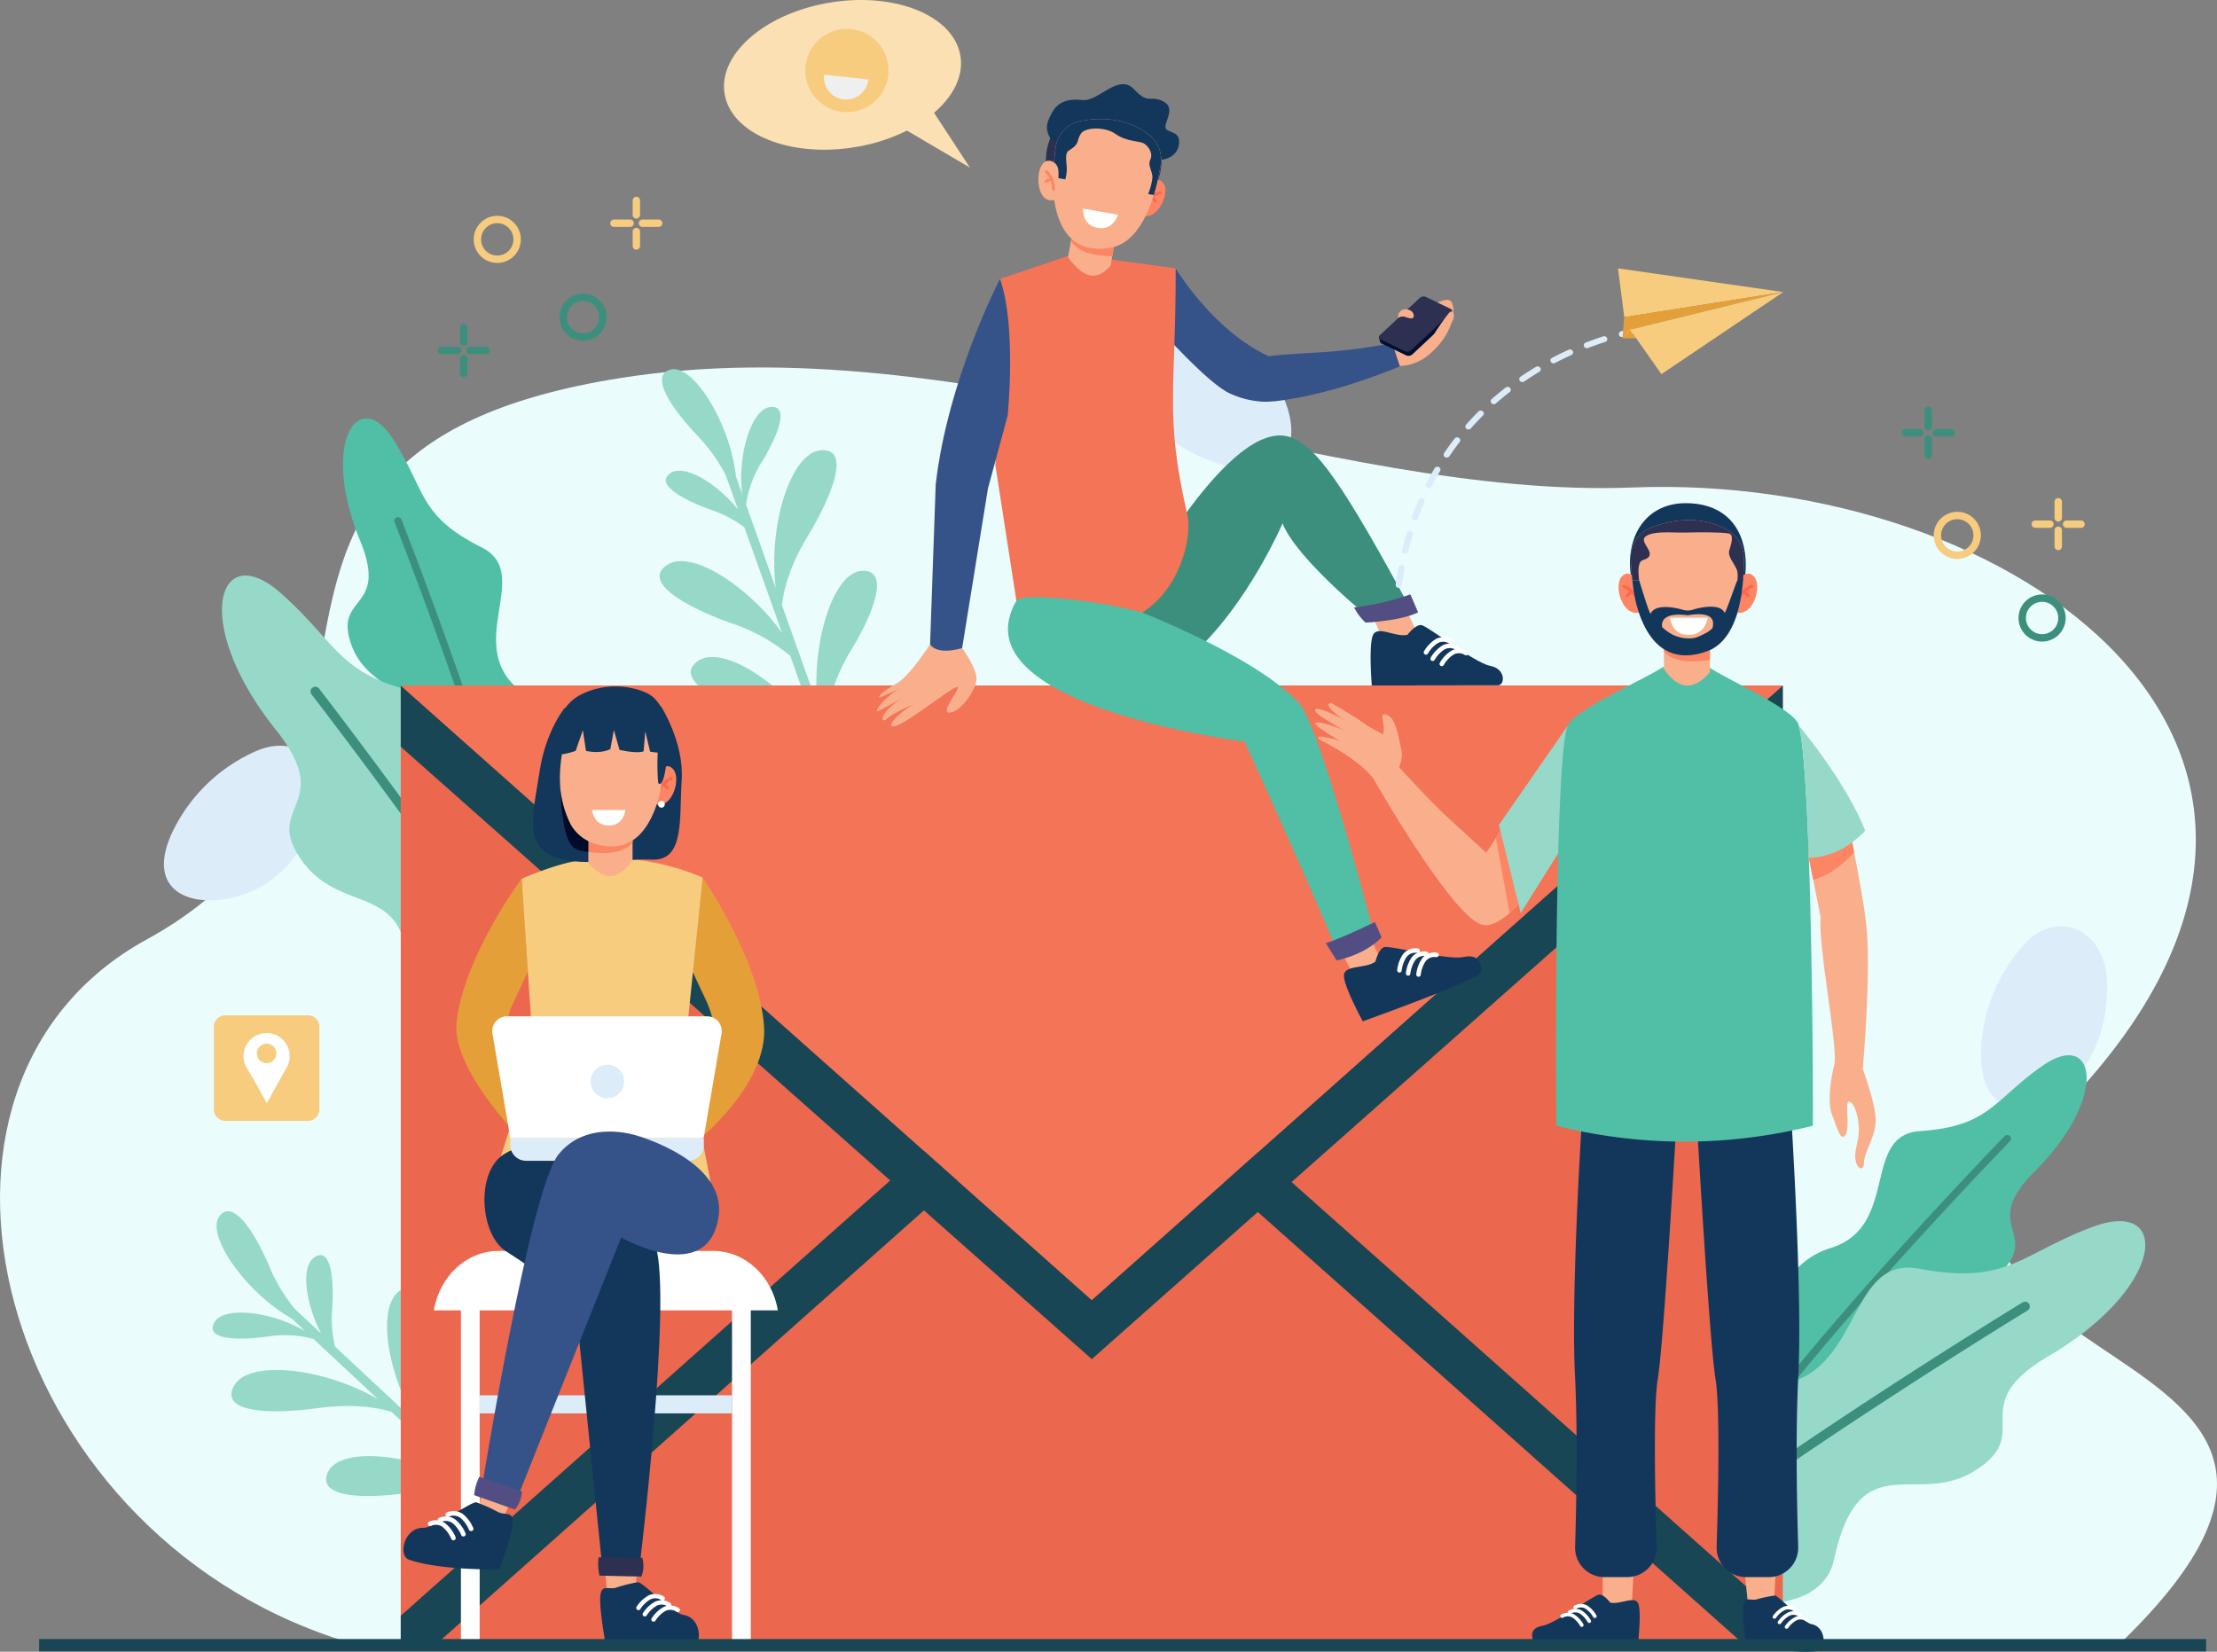 <svg id="Group_706" data-name="Group 706" xmlns="http://www.w3.org/2000/svg" xmlns:xlink="http://www.w3.org/1999/xlink" width="713" height="531.242" viewBox="0 0 713 531.242">
  <rect x="0" y="0" width="713" height="531.242" fill="#808080" stroke="none"/>
  <defs>
    <clipPath id="clip-path">
      <rect id="Rectangle_354" data-name="Rectangle 354" width="713" height="531.242" fill="none"/>
    </clipPath>
    <clipPath id="clip-path-2">
      <rect id="Rectangle_353" data-name="Rectangle 353" width="712.999" height="531.243" fill="none"/>
    </clipPath>
    <clipPath id="clip-path-3">
      <rect id="Rectangle_348" data-name="Rectangle 348" width="18.884" height="14.237" fill="none"/>
    </clipPath>
  </defs>
  <g id="Group_717" data-name="Group 717" clip-path="url(#clip-path)">
    <g id="Group_716" data-name="Group 716" transform="translate(0 -0.001)">
      <g id="Group_715" data-name="Group 715" clip-path="url(#clip-path-2)">
        <path id="Path_1131" data-name="Path 1131" d="M683.01,774c104.45-102.033-104.437-81.687-17.651-173.087,107.323-113.027-17.156-202.4-140.354-197.557-99.114,3.893-214.709-52.972-325.981-35.124C51.334,391.924,147.23,493.857,47.092,548.775-38.31,595.61-1.644,738.316,109.5,774Z" transform="translate(0 -246.568)" fill="#eafcfc"/>
        <path id="Path_1132" data-name="Path 1132" d="M2006.82,937.439c-.49-17.231-16.541-23.914-27.255-11.44a53.775,53.775,0,0,0-13.1,31.149c-2.453,30.72,24.423,21.818,34.467,5.37,4.283-7.016,6.137-16.369,5.89-25.079" transform="translate(-1329.189 -621.614)" fill="#dcedf9"/>
        <path id="Path_1133" data-name="Path 1133" d="M1134.914,325.189c-16.937-3.205-26.9,11.046-17,24.179a53.777,53.777,0,0,0,27.628,19.458c29.486,8.964,26.535-19.194,12.615-32.522-5.938-5.685-14.678-9.5-23.24-11.115" transform="translate(-753.035 -219.512)" fill="#dcedf9"/>
        <path id="Path_1134" data-name="Path 1134" d="M211.954,763.944c6.777-15.85-5-28.645-19.951-21.81a53.78,53.78,0,0,0-24.951,22.789c-15.1,26.864,13.03,30.046,29.043,19.322,6.83-4.574,12.433-12.29,15.859-20.3" transform="translate(-110.007 -500.395)" fill="#dcedf9"/>
        <path id="Path_1135" data-name="Path 1135" d="M1841.274,1084.9c-17.775,17.767,2.052,19.274-10.99,32.693-11.888,12.231-29.429.326-28.262,30.2.256,6.534-4.5,11.383-11.172,13.866a25.426,25.426,0,0,1-28.334-7.2q-.807-.908-1.528-1.9a25.893,25.893,0,0,1-3.131-25.339c3.017-7.467,8.363-14.812,17.835-17.74,22.223-6.869,9.888-36.3,28.672-37.594,22.653-1.559,23.465-9.867,39.542-21.068,17.042-11.874,21.457,10.005-2.633,34.084" transform="translate(-1186.95 -708.081)" fill="#50bfa5"/>
        <path id="Path_1136" data-name="Path 1136" d="M1843.947,1128.782c-.5.512-41.71,43-70.789,79.262-.538-.605-1.049-1.24-1.528-1.9,29.158-36.279,70.114-78.511,70.612-79.023a1.189,1.189,0,1,1,1.7,1.658" transform="translate(-1197.591 -761.672)" fill="#3c8f7c"/>
        <path id="Path_1137" data-name="Path 1137" d="M1774.467,1255.521c-27.847,16.392-3.653,24.653-24.208,37.156-18.736,11.4-36.738-9.071-44.9,28.489-1.786,8.217-9.268,12.72-18.372,13.663a32.691,32.691,0,0,1-32.949-18.091c-.475-.927-.906-1.881-1.291-2.854a33.293,33.293,0,0,1,4.262-32.549c6.161-8.322,15.181-15.745,27.914-16.339,29.875-1.394,24-42,47.8-37.563,28.7,5.354,32.386-4.726,56-13.491,25.037-9.293,23.487,19.364-14.253,41.578" transform="translate(-1115.58 -819.388)" fill="#96d9c9"/>
        <path id="Path_1138" data-name="Path 1138" d="M1772.753,1294.887c-.783.477-65.768,40.1-113.64,75.868-.475-.927-.907-1.881-1.292-2.854,47.978-35.77,112.558-75.151,113.344-75.626a1.529,1.529,0,0,1,1.588,2.613" transform="translate(-1120.658 -873.404)" fill="#3c8f7c"/>
        <path id="Path_1139" data-name="Path 1139" d="M345.893,454.638c9.555,23.245-9.32,17-2.458,34.4,6.256,15.867,27.031,11.642,14.442,38.757-2.754,5.932-.234,12.238,4.966,17.1a25.426,25.426,0,0,0,28.921,4.272c.73-.351,1.445-.74,2.141-1.162a25.894,25.894,0,0,0,12.654-22.175c.092-8.053-2.01-16.891-9.622-23.243-17.86-14.9,4.865-37.309-11.97-45.74-20.3-10.169-17.85-18.148-28.369-34.679-11.15-17.524-23.655.964-10.705,32.466" transform="translate(-230.095 -280.802)" fill="#50bfa5"/>
        <path id="Path_1140" data-name="Path 1140" d="M391.447,514.938c.261.664,21.917,55.756,34.777,100.42.73-.351,1.445-.74,2.141-1.162-12.925-44.714-34.443-99.467-34.706-100.131a1.189,1.189,0,0,0-2.212.873" transform="translate(-264.555 -346.99)" fill="#3c8f7c"/>
        <path id="Path_1141" data-name="Path 1141" d="M237.525,620.747c20.151,25.261-5.4,24.33,9.332,43.353,13.427,17.339,37.554,4.656,31.76,42.654-1.267,8.312,4.111,15.192,12.277,19.326a32.691,32.691,0,0,0,37.238-5.123q1.162-1.044,2.226-2.2a33.294,33.294,0,0,0,7.65-31.923c-2.78-9.974-8.553-20.13-20.233-25.234-27.4-11.977-7.4-47.806-31.218-52.162C257.839,604.178,258,593.446,239.07,576.82c-20.063-17.625-28.855,9.693-1.545,43.927" transform="translate(-148.936 -386.193)" fill="#96d9c9"/>
        <path id="Path_1142" data-name="Path 1142" d="M308.478,684.01c.561.725,47.1,60.952,79.028,111.466q1.162-1.044,2.226-2.2c-32.029-50.552-78.273-110.409-78.838-111.134a1.529,1.529,0,0,0-2.416,1.873" transform="translate(-208.309 -460.712)" fill="#3c8f7c"/>
        <path id="Path_1143" data-name="Path 1143" d="M667.078,460.283c8.118-5.559,28.449,8.153,39.08,24.8l-9.431-26.421A57.874,57.874,0,0,0,678,448.24c-14.523-5.147-29.079-13.21-20.946-18.779,7.621-5.219,26.007,6.548,37.025,21.784l-12.111-33.929a38.155,38.155,0,0,0-10.582-5.575c-9.153-3.244-18.326-8.326-13.2-11.835,4.448-3.046,14.714,3.088,21.722,11.637l-3.925-11a55.43,55.43,0,0,0-8.373-11.924c-9.324-9.647-16.374-20.5-9.183-22.072s18.977,17.33,20.831,34.41l2.02,5.659c-1.569-12.423,2.9-27.464,9.126-28,6.189-.529,2.307,9.213-2.722,17.519a34.682,34.682,0,0,0-5.169,13.937l9.541,26.728c-2.428-19.68,4.646-43.413,14.5-44.256,9.821-.84,3.661,14.618-4.319,27.8-6.031,9.96-7.729,17.882-8.194,22.028l11.441,32.051c-2.028-19.447,4.928-43.05,14.63-43.126,7.48-.059,5.19,10.5-3.744,25.411a63.38,63.38,0,0,0-8.634,24.022l5.389,15.1a4.963,4.963,0,0,1-2.774.991l-2.144-6.008c-3.029-2.93-9.339-7.91-20.179-11.752-14.523-5.148-29.079-13.211-20.946-18.779" transform="translate(-442.575 -247.719)" fill="#96d9c9"/>
        <path id="Path_1144" data-name="Path 1144" d="M295.706,1249.242c-8.328,5.239-3.828,29.345,7.223,45.719L282.434,1275.8a57.864,57.864,0,0,1-2.12-21.328c1.05-15.372-.563-31.934-8.905-26.685-7.819,4.919-4.33,26.467,5.27,42.634l-26.318-24.6a38.162,38.162,0,0,1-.909-11.927c.662-9.688-.354-20.125-5.612-16.818-4.563,2.871-3.016,14.729,2.043,24.559l-8.53-7.974a55.437,55.437,0,0,1-7.613-12.423c-5.146-12.391-12.3-23.174-16.6-17.2s8.358,24.3,23.294,32.794l4.389,4.1c-10.776-6.378-26.352-8.259-29.317-2.755-2.946,5.469,7.536,5.779,17.157,4.466a34.677,34.677,0,0,1,14.843.8l20.732,19.379c-17.093-10.051-41.682-12.995-46.373-4.286-4.675,8.678,11.958,9.171,27.224,7.087,11.537-1.574,19.482.016,23.47,1.238l24.862,23.239c-17.038-9.592-41.461-12.592-45.388-3.72-3.028,6.84,7.574,8.938,24.806,6.666a63.385,63.385,0,0,1,25.475,1.627l11.711,10.946a4.962,4.962,0,0,0,2.012-2.152l-4.66-4.356c-1.484-3.944-3.545-11.713-2.762-23.188,1.05-15.372-.562-31.933-8.905-26.685" transform="translate(-142.631 -812.764)" fill="#96d9c9"/>
        <rect id="Rectangle_347" data-name="Rectangle 347" width="444.475" height="307.028" transform="translate(128.886 220.473)" fill="#eb674e"/>
        <path id="Path_1145" data-name="Path 1145" d="M842.238,680.472v19.683L620.016,897.118,397.778,700.154V680.472L620,878.111Z" transform="translate(-268.891 -459.986)" fill="#184655"/>
        <path id="Path_1146" data-name="Path 1146" d="M577.193,1148.376,410.649,1296.511H397.775v-7.827l169.844-151.066Z" transform="translate(-268.889 -769.01)" fill="#184655"/>
        <path id="Path_1147" data-name="Path 1147" d="M1392.8,1289.723v6.787h-14.038l-166.544-148.135,9.574-10.758Z" transform="translate(-819.435 -769.009)" fill="#184655"/>
        <path id="Path_1148" data-name="Path 1148" d="M397.736,680.43,619.974,878.083,842.211,680.43Z" transform="translate(-268.863 -459.958)" fill="#f47458"/>
        <path id="Path_1149" data-name="Path 1149" d="M1368.252,595.092l5.671,12.136-11.989.186-4.625-11.044Z" transform="translate(-917.517 -402.271)" fill="#f9af8b"/>
        <path id="Path_1150" data-name="Path 1150" d="M1372.234,623.589s2.462-3.308,4.418-3.166,17.042,12.136,22.211,13.127,4.689,6.256,2.526,6.256c-6.23,0-40.606.057-40.606.057s-1.039-12.3.276-15.964,7.132.558,11.175-.31" transform="translate(-919.602 -419.391)" fill="#13375b"/>
        <path id="Path_1151" data-name="Path 1151" d="M1420.73,644.414a.724.724,0,0,1-.837-1.051,11.148,11.148,0,0,1,3.769-3.928,4.99,4.99,0,0,1,5.123.239.724.724,0,1,1-.864,1.162,3.559,3.559,0,0,0-3.608-.108,9.848,9.848,0,0,0-3.163,3.353.724.724,0,0,1-.421.334" transform="translate(-959.759 -431.846)" fill="#fff"/>
        <path id="Path_1152" data-name="Path 1152" d="M1414.068,638.12a.724.724,0,0,1-.837-1.052,11.148,11.148,0,0,1,3.769-3.928,4.987,4.987,0,0,1,5.123.239.724.724,0,1,1-.864,1.162,3.562,3.562,0,0,0-3.608-.108,9.8,9.8,0,0,0-3.162,3.352.724.724,0,0,1-.422.335" transform="translate(-955.256 -427.591)" fill="#fff"/>
        <path id="Path_1153" data-name="Path 1153" d="M1429.757,649.518a.724.724,0,0,1-.837-1.052,11.155,11.155,0,0,1,3.769-3.929,4.987,4.987,0,0,1,5.124.239.724.724,0,0,1-.864,1.162,3.562,3.562,0,0,0-3.608-.108,9.8,9.8,0,0,0-3.163,3.352.723.723,0,0,1-.422.335" transform="translate(-965.861 -435.296)" fill="#fff"/>
        <path id="Path_1154" data-name="Path 1154" d="M1198.088,488.963l-5.312,1.733-2.953.175-5.074.3c-6.705-5.3-24.794-21.263-28.318-30.673,0,0-23.274,54.122-55.451,54.122-2.088,0,3.428-26.931,8.675-32.532,0,0,29.659-55.276,48.887-49.409,8.61,2.628,17.321,15.164,39.547,56.286" transform="translate(-743.937 -292.186)" fill="#3c8f7c"/>
        <path id="Path_1155" data-name="Path 1155" d="M1344.032,594.194a17.15,17.15,0,0,0,3.683,4.889s11.366-.525,16.894-3.3l-2.48-5.778a85.184,85.184,0,0,1-18.1,4.191" transform="translate(-908.542 -398.831)" fill="#524e84"/>
        <path id="Path_1156" data-name="Path 1156" d="M1210.252,297.844c-16.163,6.583-29.081,9.892-40.074,11.255a.05.05,0,0,0-.022,0c-.142,0-2.729.214-3.724.175a28.923,28.923,0,0,1-11.033-2.67c-2.891-1.351-7.026-4.843-11.349-9.006-5.355-5.166-11-11.364-14.905-15.792-3.037-3.44-5.025-5.813-5.025-5.813,2.7-4.011,8.665-7.658,13.859-9.609,0,0,10.841,18.052,27.265,26.916q1.34.73,2.732,1.355c3.742-.607,13.867-1.068,18.255-1.381a176.367,176.367,0,0,0,21.612-2.91Z" transform="translate(-759.886 -180.068)" fill="#355389"/>
        <path id="Path_1157" data-name="Path 1157" d="M1381.247,310.913s2.251-5.685,5.313-7.307,11.776-7.335,13.636-5.625,1.475,9.918-6.336,16.778a15.619,15.619,0,0,1-9.99,4.186Z" transform="translate(-933.699 -201.216)" fill="#f9af8b"/>
        <path id="Path_1158" data-name="Path 1158" d="M1392.261,310.048,1379.4,322.065a1.871,1.871,0,0,1-1.953.3l-7.883-3.811a.891.891,0,0,1-.474-.485l-.018-.063-.386-1.317,2.091-.793,20.237-7.687,1.1-.413.411,1.392.032.1a.04.04,0,0,1,0,.035.8.8,0,0,1-.294.734" transform="translate(-925.207 -208.061)" fill="#001030"/>
        <path id="Path_1159" data-name="Path 1159" d="M1395.373,301.856l-20.237,7.686,11.446-10.695a1.877,1.877,0,0,1,1.949-.3Z" transform="translate(-929.568 -201.712)" fill="#1f2232"/>
        <path id="Path_1160" data-name="Path 1160" d="M1376.989,311.886l-7.886-3.814a.763.763,0,0,1-.2-1.336l12.863-12.016a1.876,1.876,0,0,1,1.949-.3l7.886,3.814a.763.763,0,0,1,.2,1.336l-12.863,12.017a1.875,1.875,0,0,1-1.949.3" transform="translate(-925.143 -198.923)" fill="#2e3052"/>
        <g id="Group_714" data-name="Group 714" transform="translate(446.181 96.726)" style="mix-blend-mode: screen;isolation: isolate">
          <g id="Group_713" data-name="Group 713">
            <g id="Group_712" data-name="Group 712" clip-path="url(#clip-path-3)">
              <path id="Path_1161" data-name="Path 1161" d="M1383.649,312.6l-6.11-2.954a.763.763,0,0,1-.2-1.336l10-9.346a1.876,1.876,0,0,1,1.95-.295l6.11,2.955a.763.763,0,0,1,.2,1.336l-10,9.346a1.876,1.876,0,0,1-1.949.295" transform="translate(-1377.027 -298.521)" fill="#2e3052"/>
            </g>
          </g>
        </g>
        <path id="Path_1162" data-name="Path 1162" d="M1442.354,312.415l-.006,0a.04.04,0,0,0,0-.035Z" transform="translate(-975 -211.166)" fill="#1f2232"/>
        <path id="Path_1163" data-name="Path 1163" d="M1390.616,307.039s1.832.286,2.019,1.861-1.517.949-2.614.6a2.678,2.678,0,0,0-2.234.179c-.479.564-.4-3.108,2.829-2.642" transform="translate(-937.976 -207.525)" fill="#f9af8b"/>
        <path id="Path_1164" data-name="Path 1164" d="M1422.244,317.077a72.3,72.3,0,0,1,5.079-7.306c1.468-1.72,2.217.775,1.212,2.514s-2.986,5.282-6.291,4.793" transform="translate(-961.412 -209.008)" fill="#f9af8b"/>
        <path id="Path_1165" data-name="Path 1165" d="M994.757,363.851l-6.372-41.077-.378-2.434.044-1.835,1.42-58.191,16.145-5.457.865-.294,3.625-1.228,2.874-.97,17.045,2.347,2.776.381.977.134,12.2,1.678c.113,38.577-3.589,46.911,3.538,78.292,3.589,11.836-9.576,53.756-54.755,28.652" transform="translate(-667.876 -170.594)" fill="#f47458"/>
        <path id="Path_1166" data-name="Path 1166" d="M1336.676,924.545l4.464,9.935-9.153,3.937-5.323-10.262Z" transform="translate(-896.802 -624.976)" fill="#f9af8b"/>
        <path id="Path_1167" data-name="Path 1167" d="M1344.043,944.7s.937-4.016,2.786-4.667,20.471,4.32,25.605,3.164,5.734,2.734,5.642,4.9-38.094,15.794-38.094,15.794-5.8-10.552-6.061-14.439,6.761-2.336,10.121-4.747" transform="translate(-901.704 -635.403)" fill="#13375b"/>
        <path id="Path_1168" data-name="Path 1168" d="M1396.6,952.014a.723.723,0,0,1-1.187-.629,11.142,11.142,0,0,1,1.887-5.107,4.991,4.991,0,0,1,4.792-1.827.724.724,0,1,1-.328,1.41,3.56,3.56,0,0,0-3.351,1.342,9.85,9.85,0,0,0-1.561,4.337.723.723,0,0,1-.253.474" transform="translate(-943.271 -638.378)" fill="#fff"/>
        <path id="Path_1169" data-name="Path 1169" d="M1387.978,948.9a.724.724,0,0,1-1.187-.63,11.151,11.151,0,0,1,1.887-5.107,4.987,4.987,0,0,1,4.792-1.827.724.724,0,1,1-.327,1.41,3.564,3.564,0,0,0-3.351,1.343,9.806,9.806,0,0,0-1.561,4.336.723.723,0,0,1-.253.476" transform="translate(-937.444 -636.275)" fill="#fff"/>
        <path id="Path_1170" data-name="Path 1170" d="M1406.914,953.089a.724.724,0,0,1-1.188-.63,11.158,11.158,0,0,1,1.887-5.108,4.988,4.988,0,0,1,4.793-1.827.724.724,0,0,1-.328,1.41,3.562,3.562,0,0,0-3.351,1.342,9.8,9.8,0,0,0-1.56,4.337.726.726,0,0,1-.253.476" transform="translate(-950.244 -639.103)" fill="#fff"/>
        <path id="Path_1171" data-name="Path 1171" d="M1118.476,702.2c-.949,1.078-3.879,2.712-7.071,4.141-.579.263-1.173.514-1.76.758-1.036.427-2.065.816-3.033,1.147,0,0,4.173,6.413-30.044-69.037,0,0-73.49-9.075-76.035-34.814a13.939,13.939,0,0,1-.012-2.644,18.88,18.88,0,0,1,2.656-7.787c1.676-2.888,26.828-.073,40.418,3.741,0,0,36.841,14.351,50.461,29.137,6.9,7.482,24.421,75.358,24.421,75.358" transform="translate(-676.297 -400.707)" fill="#50bfa5"/>
        <path id="Path_1172" data-name="Path 1172" d="M1315.966,922.009l3.466,5.545s8.634-1.492,14.476-7.4l-2.159-4.953s-10.5,5.177-15.784,6.8" transform="translate(-889.57 -618.661)" fill="#524e84"/>
        <path id="Path_1173" data-name="Path 1173" d="M897.805,640.769s5,6.781,4.589,10.29-4.942,10.121-8.561,10.44,4.16-8.5,2.323-8.213c-2.222.344-17.222,12.651-20.387,12.651s3.724-5.72,6.408-7.165c0,0-7.1,3.174-8.748,4.825s-2.851-1.891,5.407-6.914c0,0-7.574,4.3-8.09,4.368-1.685.225,3.122-5.411,7.26-7.449,0,0-6.071,2.956-6.688,2.969-.854.018.978-1.969,5.484-4.466,4.054-2.247,10.7-12.564,10.7-12.564Z" transform="translate(-588.376 -432.319)" fill="#f9af8b"/>
        <path id="Path_1174" data-name="Path 1174" d="M945.639,276.9s-16.833,32.332-20.667,66.15L923.167,394.4s1.73,3.659,10.308,1.226l8.3-51.345,6.357-23.494s2.89-28.911-2.49-43.889" transform="translate(-624.045 -187.18)" fill="#355389"/>
        <path id="Path_1175" data-name="Path 1175" d="M1075.062,123.442a18.6,18.6,0,1,1-15.079-21.554,18.6,18.6,0,0,1,15.079,21.554" transform="translate(-701.766 -68.68)" fill="#2e3052"/>
        <path id="Path_1176" data-name="Path 1176" d="M1076.017,107.885s5.44-.515,5.646-5.67c.175-4.388-5.349-2.5-4.314-5.77s2.555-6.141-1.628-7.744c-3.659-1.4-4.182,1.183-8.492-3.463-5.091-5.49-11.429,4.018-16.73,3.4-7.818-.911-9.569,3.292-10.949,6.659s1.165,6.348,1.165,6.348Z" transform="translate(-702.44 -56.46)" fill="#13375b"/>
        <path id="Path_1177" data-name="Path 1177" d="M1133.9,180.171s3.585-3.356,5.177.225-3.128,12.489-8,9.249Z" transform="translate(-764.585 -120.827)" fill="#fc8664"/>
        <path id="Path_1178" data-name="Path 1178" d="M1135.442,194.458a.454.454,0,0,0,.488-.25,7.01,7.01,0,0,1,4.6-3.427.453.453,0,0,0-.168-.891,7.807,7.807,0,0,0-5.246,3.924.455.455,0,0,0,.33.643" transform="translate(-767.286 -128.357)" fill="#fd664d"/>
        <path id="Path_1179" data-name="Path 1179" d="M1143,196.238a.448.448,0,0,0,.254-.029.453.453,0,0,0,.243-.593,4.14,4.14,0,0,0-1.437-1.647.453.453,0,1,0-.509.75,3.273,3.273,0,0,1,1.109,1.247.455.455,0,0,0,.34.271" transform="translate(-771.536 -131.067)" fill="#fd664d"/>
        <path id="Path_1180" data-name="Path 1180" d="M1061.735,226.246l-1.661,9.4s3.131,4.824,6.863,5.819,6.825-3.091,6.825-3.091l1.6-9.035Z" transform="translate(-716.592 -152.938)" fill="#f9af8b"/>
        <path id="Path_1181" data-name="Path 1181" d="M1063.663,226.246l-.737,4.169c2.044,3.271,6.435,4.774,13.292,4.968l1.069-6.048Z" transform="translate(-718.52 -152.938)" fill="#fc8664"/>
        <path id="Path_1182" data-name="Path 1182" d="M1045.95,127.3a92.919,92.919,0,0,0-.879,12.084c.013.941.058,1.833.141,2.639.754,7.273,3.6,20.02,18.32,17.522,6.5-1.1,10.539-7.412,13.027-14.116a68.009,68.009,0,0,0,3.2-12.692,9.959,9.959,0,0,0-3.5-9.226c-7.354-6.078-16.282-5.875-22.346-4.7a9.93,9.93,0,0,0-7.958,8.485" transform="translate(-706.447 -79.868)" fill="#f9af8b"/>
        <path id="Path_1183" data-name="Path 1183" d="M1086.27,209.024c-.689,1.771-2.5,4.933-6.583,4.211s-4.7-4.012-4.716-6.208Z" transform="translate(-726.662 -139.945)" fill="#fff"/>
        <path id="Path_1184" data-name="Path 1184" d="M1075.779,142.271a18.965,18.965,0,0,0,1.389-5.359c-.053-2.232-1.614-3.815-.652-5.787s-.838-4.6-2.392-5.259-5.471-.524-8.879-2.947c-3.252-2.316-9.638-2.2-11.048-.1-1.7,2.544-.095,3.1-3.944,5.494-1.533.956-.51,4.322-.64,6.37a13.673,13.673,0,0,1-.34,2.382l-.1.5-3.976-.7c.113-3.193.469-6.672.84-9.57a9.932,9.932,0,0,1,7.96-8.483c6.064-1.178,14.991-1.385,22.348,4.7a9.957,9.957,0,0,1,3.5,9.225,72.268,72.268,0,0,1-2.24,9.861Z" transform="translate(-706.534 -79.869)" fill="#13375b"/>
        <path id="Path_1185" data-name="Path 1185" d="M1036.831,166.872a16.906,16.906,0,0,0,.306-3.147c0-1.444-.182-2.787-1.512-3.623a2.483,2.483,0,0,0-3.406.244c-2.723,2.817-2.08,13.2,3.61,11.824Z" transform="translate(-696.712 -107.848)" fill="#f9af8b"/>
        <path id="Path_1186" data-name="Path 1186" d="M1039.653,175.3a.454.454,0,0,1-.286-.467,7.008,7.008,0,0,0-2.145-5.317.453.453,0,0,1,.607-.673,7.808,7.808,0,0,1,2.44,6.08.453.453,0,0,1-.5.406.46.46,0,0,1-.12-.029" transform="translate(-701.043 -114.052)" fill="#fc8664"/>
        <path id="Path_1187" data-name="Path 1187" d="M1037.2,178.223a.453.453,0,0,1-.1-.789,4.134,4.134,0,0,1,2.084-.659.453.453,0,0,1,.044.905,3.284,3.284,0,0,0-1.6.488.451.451,0,0,1-.431.055" transform="translate(-700.935 -119.496)" fill="#fc8664"/>
        <path id="Path_1188" data-name="Path 1188" d="M1427.4,755.062a160.983,160.983,0,0,1-13.33,20.813,54.669,54.669,0,0,1-6.534,7.149c-3.544,3.135-7,4.775-9.815,3.384-10.44-5.156-33.715-46.193-33.715-46.193l5.732-6.661s10.359,11.72,17.934,18.733c6.987,6.468,12.359,11.3,12.359,11.3.967-1.442,2-3.022,3.068-4.695,1.139-1.775,2.322-3.654,3.524-5.587,8.724-14.032,19.228-29.381,19.228-29.381Z" transform="translate(-922.044 -489.361)" fill="#f9af8b"/>
        <path id="Path_1189" data-name="Path 1189" d="M1331.492,719.99s2.363-3.879,1.449-7.353-1.8-11.327-5.6-11.114c-1.386.078.638,3.358-.291,6.4a51.122,51.122,0,0,1-6.784-3.968c-2.393-1.768-7.348-4.64-9.652-5.952a.714.714,0,0,0-1,.95c.591,1,2.036,2.5,5.378,4.588,0,0-8.3-4.648-9.692-3.627s9.1,6.646,9.1,6.646-8.468-3.422-9.161-2.17c-.422.763,7.883,5.642,7.883,5.642s-8.249-2.547-6.718-.615c.446.563,16.116,7.654,19.382,15.888,0,0,4.566-2.5,5.7-5.313" transform="translate(-882.279 -471.769)" fill="#f9af8b"/>
        <path id="Path_1190" data-name="Path 1190" d="M1495.629,837.169a54.668,54.668,0,0,1-6.534,7.149l-4.436-24.13c1.139-1.775,2.321-3.654,3.524-5.587Z" transform="translate(-1003.604 -550.656)" fill="#fc8664"/>
        <path id="Path_1191" data-name="Path 1191" d="M1509.824,720.591l-22.064,31.822,7.022,28.355,17.313-27.62s3.241-18.479-2.271-32.558" transform="translate(-1005.7 -487.106)" fill="#96d9c9"/>
        <path id="Path_1192" data-name="Path 1192" d="M1590.8,1559.405v10.046l9.378-.147.612-10.646Z" transform="translate(-1075.355 -1053.625)" fill="#f9af8b"/>
        <path id="Path_1193" data-name="Path 1193" d="M1595.366,1107.125c-.065,1.193-.389,6.927-.88,14.92-1.321,21.961-3.794,60.986-5.245,69.753-1.489,9-.816,38.493-.337,53.933a9.238,9.238,0,0,1-2.655,6.762,9.9,9.9,0,0,1-2.176,1.662,9.707,9.707,0,0,1-4.713,1.218h-7.148a9.445,9.445,0,0,1-9.544-9.642c.4-13.055.893-36.869-.039-55.265-.894-17.508.4-48.49,1.4-67.8h.013c.4-7.714.751-13.55.893-15.935Z" transform="translate(-1056.108 -748.131)" fill="#13375b"/>
        <path id="Path_1194" data-name="Path 1194" d="M1545.81,1585.386s-1.942-2.676-3.534-2.6-14.065,9.363-18.283,10.061-3.47,3.745-2.735,5.31,33.517.138,33.517.138,1.113-9.527.109-12.47-5.805.32-9.074-.442" transform="translate(-1027.958 -1069.936)" fill="#13375b"/>
        <path id="Path_1195" data-name="Path 1195" d="M1562.849,1601.476a.6.6,0,0,0,.461-.041.571.571,0,0,0,.238-.781,8.932,8.932,0,0,0-2.993-3.193,4.126,4.126,0,0,0-4.167.1.569.569,0,0,0-.14.8.6.6,0,0,0,.821.136,2.945,2.945,0,0,1,2.934-.023,7.891,7.891,0,0,1,2.51,2.724.583.583,0,0,0,.336.274" transform="translate(-1051.924 -1079.508)" fill="#fff"/>
        <path id="Path_1196" data-name="Path 1196" d="M1568.375,1596.582a.6.6,0,0,0,.461-.041.571.571,0,0,0,.238-.781,8.935,8.935,0,0,0-2.993-3.194,4.124,4.124,0,0,0-4.167.1.569.569,0,0,0-.14.8.6.6,0,0,0,.82.137,2.946,2.946,0,0,1,2.934-.023,7.856,7.856,0,0,1,2.51,2.724.583.583,0,0,0,.337.275" transform="translate(-1055.659 -1076.199)" fill="#fff"/>
        <path id="Path_1197" data-name="Path 1197" d="M1555.422,1605.381a.6.6,0,0,0,.461-.041.572.572,0,0,0,.238-.782,8.942,8.942,0,0,0-2.993-3.194,4.123,4.123,0,0,0-4.167.1.569.569,0,0,0-.14.8.6.6,0,0,0,.82.137,2.948,2.948,0,0,1,2.934-.023,7.851,7.851,0,0,1,2.51,2.724.58.58,0,0,0,.337.275" transform="translate(-1046.903 -1082.147)" fill="#fff"/>
        <path id="Path_1198" data-name="Path 1198" d="M1731.774,1559.405l1.01,10.03,8.369-.131.612-10.646Z" transform="translate(-1170.649 -1053.625)" fill="#f9af8b"/>
        <path id="Path_1199" data-name="Path 1199" d="M1716.648,1191.446c-.932,18.4-.44,42.21-.039,55.265a9.452,9.452,0,0,1-9.544,9.642h-7.148a9.757,9.757,0,0,1-4.39-1.04,9.475,9.475,0,0,1-5.154-8.6c.479-15.44,1.153-44.937-.336-53.933-1.476-8.919-4.015-49.137-5.322-70.87-.427-7.257-.725-12.446-.8-13.727l30.483.393c.091,1.548.233,3.933.4,6.953.984,17.381,2.888,55.658,1.852,75.919" transform="translate(-1138.296 -749.111)" fill="#13375b"/>
        <path id="Path_1200" data-name="Path 1200" d="M1734.854,1584.879a39.536,39.536,0,0,1,5.448-1.093c1.18.023,9.085,8.683,11.747,9.193,4.827.925,4.833,8.309,1.9,8.676-8.5,1.061-23.03-2.456-23.03-2.456s-1.339-9.475-.757-12.448,2.323-1,4.7-1.872" transform="translate(-1169.457 -1070.611)" fill="#13375b"/>
        <path id="Path_1201" data-name="Path 1201" d="M1765.178,1603.519a.6.6,0,0,1-.455-.084.57.57,0,0,1-.16-.8,8.984,8.984,0,0,1,3.29-2.9,4.122,4.122,0,0,1,4.139.49.568.568,0,0,1,.061.813.6.6,0,0,1-.83.059,2.94,2.94,0,0,0-2.918-.3,7.945,7.945,0,0,0-2.765,2.477.584.584,0,0,1-.361.241" transform="translate(-1192.747 -1081.164)" fill="#fff"/>
        <path id="Path_1202" data-name="Path 1202" d="M1760.156,1598.13a.6.6,0,0,1-.455-.084.569.569,0,0,1-.16-.8,8.979,8.979,0,0,1,3.29-2.9,4.12,4.12,0,0,1,4.139.49.569.569,0,0,1,.061.813.6.6,0,0,1-.83.059,2.942,2.942,0,0,0-2.919-.3,7.907,7.907,0,0,0-2.764,2.477.586.586,0,0,1-.362.242" transform="translate(-1189.352 -1077.52)" fill="#fff"/>
        <path id="Path_1203" data-name="Path 1203" d="M1772.19,1608.1a.6.6,0,0,1-.455-.084.57.57,0,0,1-.16-.8,9,9,0,0,1,3.291-2.9,4.118,4.118,0,0,1,4.139.49.569.569,0,0,1,.061.813.6.6,0,0,1-.83.059,2.942,2.942,0,0,0-2.918-.3,7.905,7.905,0,0,0-2.764,2.477.588.588,0,0,1-.362.242" transform="translate(-1197.486 -1084.26)" fill="#fff"/>
        <path id="Path_1204" data-name="Path 1204" d="M1626.984,809.494a169.43,169.43,0,0,1-82.5,0c-.145-10.056-.289-50.264.5-83.267q.021-.973.047-1.938c.005-.319.016-.637.025-.951v-.052c.011-.411.019-.818.033-1.224.587-21.764,1.613-39.538,3.369-41.912l0,0c4.1-5.519,24.7-14.332,30.4-18.267.476.75,3.28,4.911,6.954,5.219,4.034.349,7.619-4.3,7.619-4.3v-.88c5.725,3.933,24.39,12.089,28.484,17.592,4.478,6.031,5.254,112.85,5.065,129.984" transform="translate(-1043.965 -447.419)" fill="#50bfa5"/>
        <path id="Path_1205" data-name="Path 1205" d="M1816.307,910.953c-.392,5.469-3.743,9.53-3.76,13.13s-4.261,1.247-2.3-5.867-.949-13.993-2.5-13.93.495,8.016-1.139,10.657-2.869-2.9-4.3-6.335c-1.488-3.56-.655-10.945.692-16.146s-5.268-38.182-4.4-47.475l-2.389-12.058-1.4-7.033-.261-7.342,12.753-4.95c.481,2.357.972,4.8,1.46,7.257.215,1.083.426,2.169.634,3.252,1.706,8.792,3.238,17.446,3.863,23,1.723,15.357-1.106,46.68-1.106,46.68s4.521,12.031,4.152,17.159" transform="translate(-1213.085 -549.983)" fill="#f9af8b"/>
        <path id="Path_1206" data-name="Path 1206" d="M1809.4,824.116c-2.876,3.219-7.472,7.317-13.191,8.815l-1.4-7.033-.261-7.342,12.753-4.95c.481,2.357.972,4.8,1.46,7.257q.322,1.625.635,3.253" transform="translate(-1213.085 -549.983)" fill="#fc8664"/>
        <path id="Path_1207" data-name="Path 1207" d="M1806.723,753.947a26.934,26.934,0,0,1-4.177,3.708,24.275,24.275,0,0,1-13.936,5.035c-.7-20.348-1.744-37.541-3.255-42.589,2.691,3.255,15.614,19.28,21.369,33.846" transform="translate(-1206.869 -486.775)" fill="#96d9c9"/>
        <path id="Path_1208" data-name="Path 1208" d="M1655.065,519.417c0,11.022-6.926,18.617-18.176,18.617s-19.09-8.166-19.09-19.188,6.661-19.372,17.911-19.372c13.492,0,19.354,8.921,19.354,19.943" transform="translate(-1093.604 -337.635)" fill="#13375b"/>
        <path id="Path_1209" data-name="Path 1209" d="M1722.5,571.4s3.125-4.083,5.45-.707-.962,13.348-6.652,10.914Z" transform="translate(-1163.569 -384.877)" fill="#fc8664"/>
        <path id="Path_1210" data-name="Path 1210" d="M1724.131,585.988a.481.481,0,0,0,.463-.344,7.369,7.369,0,0,1,4.17-4.339.468.468,0,0,0,.278-.608.484.484,0,0,0-.619-.274,8.206,8.206,0,0,0-4.756,4.966.47.47,0,0,0,.333.581.486.486,0,0,0,.13.018" transform="translate(-1165.157 -392.335)" fill="#fd664d"/>
        <path id="Path_1211" data-name="Path 1211" d="M1730.94,588.3a.485.485,0,0,0,.26-.075.465.465,0,0,0,.144-.651,4.373,4.373,0,0,0-1.805-1.425.485.485,0,0,0-.635.237.467.467,0,0,0,.242.622,3.456,3.456,0,0,1,1.389,1.076.485.485,0,0,0,.4.216" transform="translate(-1168.681 -396.197)" fill="#fd664d"/>
        <path id="Path_1212" data-name="Path 1212" d="M1612.658,571.4s-3.125-4.083-5.45-.707.962,13.348,6.652,10.914Z" transform="translate(-1085.936 -384.877)" fill="#fc8664"/>
        <path id="Path_1213" data-name="Path 1213" d="M1615.163,585.988a.48.48,0,0,1-.463-.344,7.37,7.37,0,0,0-4.17-4.339.469.469,0,0,1-.278-.608.484.484,0,0,1,.619-.274,8.206,8.206,0,0,1,4.755,4.966.47.47,0,0,1-.333.581.489.489,0,0,1-.13.018" transform="translate(-1088.481 -392.335)" fill="#fd664d"/>
        <path id="Path_1214" data-name="Path 1214" d="M1614.331,588.3a.486.486,0,0,1-.26-.075.465.465,0,0,1-.144-.651,4.369,4.369,0,0,1,1.8-1.425.485.485,0,0,1,.635.237.467.467,0,0,1-.242.622,3.46,3.46,0,0,0-1.389,1.076.483.483,0,0,1-.4.216" transform="translate(-1090.935 -396.197)" fill="#fd664d"/>
        <path id="Path_1215" data-name="Path 1215" d="M1651.56,633.274v9.917s3.018,5.05,7.1,5.394,7.7-4.348,7.7-4.348V633.971Z" transform="translate(-1116.426 -428.082)" fill="#f9af8b"/>
        <path id="Path_1216" data-name="Path 1216" d="M1651.56,633.274v4.4c2.739,2.978,7.6,3.722,14.8,2.681v-6.383Z" transform="translate(-1116.426 -428.082)" fill="#fc8664"/>
        <path id="Path_1217" data-name="Path 1217" d="M1654.744,535.179a58.355,58.355,0,0,1-.822,6.529c-1.357,7.31-4.414,14.5-11,16.806-14.913,5.218-20.244-7.315-22.375-14.62-.234-.81-.444-1.713-.63-2.677-.339-1.741-.6-3.683-.807-5.639-.244-2.373-.406-4.774-.506-6.884a10.314,10.314,0,0,1,6.745-10.128c6.115-2.3,15.405-4.123,24.209.768a10.315,10.315,0,0,1,5.365,8.807c.038,1.989.009,4.418-.177,7.039" transform="translate(-1094.139 -348.967)" fill="#f9af8b"/>
        <path id="Path_1218" data-name="Path 1218" d="M1653.978,575.094c-.5.9-3.3,9.346-4.075,10.53-1.763-3.8-10.27-1.039-10.27-1.039a5.4,5.4,0,0,1-3.248.014l-.043-.014s-8.607-2.644-10.3,1.339c-.788-1.179-3.215-9.468-3.668-10.829h-2.178c.205,1.956.469,3.9.807,5.639.187.964.4,1.867.631,2.677,2.13,7.305,7.461,19.838,22.375,14.62,6.588-2.307,9.645-9.5,11-16.805a58.366,58.366,0,0,0,.821-6.529Zm-8.021,15.448v0h0a9.458,9.458,0,0,1-2,1.488c-3.779,2-4.189,1.7-5.68,1.765a11.426,11.426,0,0,1-5.737-1.531,16.268,16.268,0,0,1-2.727-2.035s-1.534-5.134,8.2-3.847c9.759-1.643,8.111,3.154,7.948,4.156" transform="translate(-1095.221 -388.484)" fill="#13375b"/>
        <path id="Path_1219" data-name="Path 1219" d="M1669.649,613.214c-.393,1.937-1.7,5.5-6.1,5.5s-5.648-3.257-6.073-5.5Z" transform="translate(-1120.425 -414.521)" fill="#fff"/>
        <path id="Path_1220" data-name="Path 1220" d="M1619.108,535.576h2.179c-.241-2.143-.586-5.919,1.211-6.46,5.678-1.709-1.68-5.64.883-7.6s8.943-1.123,13.379-1.264c4.464-.141,11.638-.08,13.379.316s.788,3.23.149,5.431,2.139,4.627,2.606,6.9a9.829,9.829,0,0,1,0,2.675h1.816c.216-2.769.248-5.347.209-7.437a10.323,10.323,0,0,0-5.362-8.81c-8.8-4.89-18.094-3.067-24.211-.763a10.316,10.316,0,0,0-6.746,10.124c.1,2.112.262,4.513.508,6.886" transform="translate(-1094.137 -348.966)" fill="#2e3052"/>
        <path id="Path_1221" data-name="Path 1221" d="M541.267,1260.814H430.65c1.828-11.1,10.63-19.16,20.89-19.127l34.418.1,34.418-.1c10.26-.032,19.062,8.03,20.89,19.127" transform="translate(-291.112 -839.358)" fill="#fff"/>
        <rect id="Rectangle_349" data-name="Rectangle 349" width="6.028" height="107.671" transform="translate(148.238 419.867)" fill="#fff"/>
        <rect id="Rectangle_350" data-name="Rectangle 350" width="6.028" height="107.671" transform="translate(235.427 419.867)" fill="#fff"/>
        <rect id="Rectangle_351" data-name="Rectangle 351" width="81.161" height="5.813" transform="translate(154.266 448.766)" fill="#dcedf9"/>
        <path id="Path_1222" data-name="Path 1222" d="M473.9,872.238s-18.474,24.637-20.932,46.124c-1.736,15.176,20.932,37.853,20.932,37.853l7.808-3.886-7.784-17.551c-2.77-8.548-6.18-11.926-3.66-20.551l5.637-12.155Z" transform="translate(-306.132 -589.617)" fill="#e59f39"/>
        <path id="Path_1223" data-name="Path 1223" d="M681.323,871.091s18.234,26.271,19.745,47.845c1.3,18.6-21.02,36.5-21.02,36.5L673.6,952.23l8.928-17.732c2.77-8.548,4.086-13.7.31-23l-4.792-10.2Z" transform="translate(-455.343 -588.842)" fill="#e59f39"/>
        <path id="Path_1224" data-name="Path 1224" d="M503.832,914.416l-12.246,38.956s53.017,6.762,69.232,2.387l-8.236-42.428,5.7-55.4a78.934,78.934,0,0,0-24.935-6.1c-12.539-.905-20.458,1.163-33.28,6.472Z" transform="translate(-332.304 -575.685)" fill="#f7cc7f"/>
        <path id="Path_1225" data-name="Path 1225" d="M599.368,1549.941l.956,8.6,9.149.209.766-7.138Z" transform="translate(-405.162 -1047.733)" fill="#f9af8b"/>
        <path id="Path_1226" data-name="Path 1226" d="M517.807,1131.517s-23.689-1.3-31.713,5.264-6.411,25.4,1.764,30.547,22.108,15.251,22.108,15.251l8.864,87.248,11.712.4s10.791-87.646,5.32-104.788-18.054-33.919-18.054-33.919" transform="translate(-325.037 -764.814)" fill="#13375b"/>
        <path id="Path_1227" data-name="Path 1227" d="M607.934,1545.964a9.785,9.785,0,0,1-.3,6.034l-13.476-.3a15.5,15.5,0,0,1-.261-5.911Z" transform="translate(-401.349 -1044.926)" fill="#2e3052"/>
        <path id="Path_1228" data-name="Path 1228" d="M556.578,1047.978H494.412l-5.745-33.6a4.763,4.763,0,0,1,4.7-5.567h64.265a4.764,4.764,0,0,1,4.7,5.567Z" transform="translate(-330.284 -681.941)" fill="#fff"/>
        <path id="Path_1229" data-name="Path 1229" d="M563.71,1136.987H511.6a5.06,5.06,0,0,1-5.06-5.06v-2.246H568.77v2.246a5.06,5.06,0,0,1-5.06,5.06" transform="translate(-342.414 -763.644)" fill="#dcedf9"/>
        <path id="Path_1230" data-name="Path 1230" d="M597.037,1062.26a5.4,5.4,0,1,1-5.4-5.4,5.4,5.4,0,0,1,5.4,5.4" transform="translate(-396.287 -714.419)" fill="#dcedf9"/>
        <path id="Path_1231" data-name="Path 1231" d="M475.22,1477.955l-2.027,8.512,8.209,1.622,3.345-7.6Z" transform="translate(-319.87 -999.071)" fill="#f9af8b"/>
        <path id="Path_1232" data-name="Path 1232" d="M527.688,1124.517s-15.866-5.471-25.166,6.018-24.874,108.472-24.874,108.472l10.677,4.406,34.32-86.131s27.949,15.95,31.335-6.724c2.679-17.942-26.291-26.041-26.291-26.041" transform="translate(-322.881 -759.274)" fill="#355389"/>
        <path id="Path_1233" data-name="Path 1233" d="M486.007,1470.651a10.108,10.108,0,0,1-2.243,5.822l-13.123-4.64a16.007,16.007,0,0,1,1.65-5.883Z" transform="translate(-318.145 -990.956)" fill="#524e84"/>
        <path id="Path_1234" data-name="Path 1234" d="M430.272,1494.02a49.933,49.933,0,0,0-6.44-2.813c-1.465-.288-13.56,8.293-16.987,8.209-6.215-.152-8.2,8.973-4.673,10.215,10.217,3.592,29.125,3.147,29.125,3.147s4.2-11.352,4.278-15.183-2.6-1.857-5.3-3.575" transform="translate(-270.685 -1008.025)" fill="#13375b"/>
        <path id="Path_1235" data-name="Path 1235" d="M442.458,1511.618a.757.757,0,0,0,.585.018.721.721,0,0,0,.413-.946,11.365,11.365,0,0,0-3.289-4.466,5.212,5.212,0,0,0-5.247-.506.719.719,0,0,0-.293.989.754.754,0,0,0,1.01.3,3.722,3.722,0,0,1,3.687.416,10.045,10.045,0,0,1,2.752,3.8.744.744,0,0,0,.382.395" transform="translate(-293.738 -1017.513)" fill="#fff"/>
        <path id="Path_1236" data-name="Path 1236" d="M450.113,1506.3a.756.756,0,0,0,.585.018.72.72,0,0,0,.413-.945,11.367,11.367,0,0,0-3.289-4.467,5.208,5.208,0,0,0-5.247-.505.718.718,0,0,0-.293.989.753.753,0,0,0,1.01.3,3.722,3.722,0,0,1,3.687.417,9.993,9.993,0,0,1,2.752,3.8.744.744,0,0,0,.382.4" transform="translate(-298.913 -1013.92)" fill="#fff"/>
        <path id="Path_1237" data-name="Path 1237" d="M432.56,1515.4a.755.755,0,0,0,.585.018.721.721,0,0,0,.413-.946,11.372,11.372,0,0,0-3.289-4.466,5.209,5.209,0,0,0-5.247-.505.719.719,0,0,0-.293.989.755.755,0,0,0,1.01.3,3.72,3.72,0,0,1,3.687.416,9.995,9.995,0,0,1,2.752,3.8.743.743,0,0,0,.382.4" transform="translate(-287.047 -1020.069)" fill="#fff"/>
        <path id="Path_1238" data-name="Path 1238" d="M601.378,1572.091a47.662,47.662,0,0,1,6.516-1.573c1.424-.028,11.36,10.04,14.593,10.531,5.863.889,6.217,9.79,2.693,10.37-10.192,1.678-27.878-1.878-27.878-1.878s-2.06-11.359-1.5-14.971,2.754-1.312,5.574-2.478" transform="translate(-402.688 -1061.642)" fill="#13375b"/>
        <path id="Path_1239" data-name="Path 1239" d="M638.7,1593.641a.721.721,0,0,1-.553-.08.687.687,0,0,1-.231-.957,10.84,10.84,0,0,1,3.831-3.649,4.971,4.971,0,0,1,5.012.4.685.685,0,0,1,.111.977.719.719,0,0,1-1,.111,3.547,3.547,0,0,0-3.532-.221,9.576,9.576,0,0,0-3.216,3.116.71.71,0,0,1-.424.307" transform="translate(-431.15 -1073.773)" fill="#fff"/>
        <path id="Path_1240" data-name="Path 1240" d="M632.392,1587.382a.722.722,0,0,1-.552-.08.687.687,0,0,1-.231-.957,10.837,10.837,0,0,1,3.83-3.649,4.966,4.966,0,0,1,5.012.4.685.685,0,0,1,.111.977.719.719,0,0,1-1,.11,3.55,3.55,0,0,0-3.532-.221,9.533,9.533,0,0,0-3.216,3.116.706.706,0,0,1-.425.308" transform="translate(-426.885 -1069.541)" fill="#fff"/>
        <path id="Path_1241" data-name="Path 1241" d="M647.369,1598.837a.721.721,0,0,1-.552-.08.688.688,0,0,1-.231-.958,10.848,10.848,0,0,1,3.831-3.649,4.966,4.966,0,0,1,5.012.4.686.686,0,0,1,.111.977.72.72,0,0,1-1,.11,3.55,3.55,0,0,0-3.532-.221,9.532,9.532,0,0,0-3.216,3.116.708.708,0,0,1-.425.308" transform="translate(-437.009 -1077.284)" fill="#fff"/>
        <path id="Path_1242" data-name="Path 1242" d="M572.232,700.755s7.539,11.678,6.713,23.841,1.111,26.2-9.773,25.588-30.3,4.364-36.468-5.11,39.528-44.319,39.528-44.319" transform="translate(-359.711 -473.698)" fill="#13375b"/>
        <path id="Path_1243" data-name="Path 1243" d="M621.058,766.6s1.957,17.632-6.409,22.486-14.421-.565-14.421-.565,17.635-24.575,20.83-21.92" transform="translate(-405.744 -518.075)" fill="#13375b"/>
        <path id="Path_1244" data-name="Path 1244" d="M544.825,762.586s-3-4.005-5.238-.693.924,13.095,6.393,10.707Z" transform="translate(-364.262 -514.139)" fill="#fc8664"/>
        <path id="Path_1245" data-name="Path 1245" d="M547.233,776.893a.463.463,0,0,1-.445-.338,7.148,7.148,0,0,0-4.008-4.257.462.462,0,0,1,.327-.865,7.962,7.962,0,0,1,4.571,4.872.462.462,0,0,1-.445.587" transform="translate(-366.709 -521.455)" fill="#fd664d"/>
        <path id="Path_1246" data-name="Path 1246" d="M546.434,779.16a.462.462,0,0,1-.388-.712,4.213,4.213,0,0,1,1.734-1.4.462.462,0,1,1,.378.843,3.347,3.347,0,0,0-1.335,1.055.461.461,0,0,1-.389.212" transform="translate(-369.068 -525.244)" fill="#fd664d"/>
        <path id="Path_1247" data-name="Path 1247" d="M650.4,762.586s3-4.005,5.238-.693-.924,13.095-6.393,10.707Z" transform="translate(-438.878 -514.139)" fill="#fc8664"/>
        <path id="Path_1248" data-name="Path 1248" d="M651.965,776.893a.462.462,0,0,0,.445-.338,7.147,7.147,0,0,1,4.008-4.257.462.462,0,0,0-.328-.865,7.962,7.962,0,0,0-4.571,4.872.462.462,0,0,0,.446.587" transform="translate(-440.404 -521.455)" fill="#fd664d"/>
        <path id="Path_1249" data-name="Path 1249" d="M658.51,779.16a.462.462,0,0,0,.388-.712,4.211,4.211,0,0,0-1.735-1.4.462.462,0,1,0-.377.843,3.337,3.337,0,0,1,1.335,1.055.462.462,0,0,0,.389.212" transform="translate(-443.791 -525.244)" fill="#fd664d"/>
        <path id="Path_1250" data-name="Path 1250" d="M598.177,823.281v9.729s-2.9,4.954-6.825,5.292-7.4-4.266-7.4-4.266v-10.07Z" transform="translate(-394.74 -556.523)" fill="#f9af8b"/>
        <path id="Path_1251" data-name="Path 1251" d="M598.177,823.281V827.6c-2.633,2.922-7.307,3.957-14.226,2.935v-6.568Z" transform="translate(-394.74 -556.523)" fill="#fc8664"/>
        <path id="Path_1252" data-name="Path 1252" d="M586.66,720.682a94.675,94.675,0,0,1-1.262,12.289c-.18.943-.384,1.83-.61,2.625-2.047,7.168-7.168,19.462-21.5,14.341-6.332-2.26-9.266-9.313-10.574-16.485a69.312,69.312,0,0,1-.957-13.31,10.155,10.155,0,0,1,5.153-8.643c8.462-4.8,17.391-3.009,23.27-.749a10.123,10.123,0,0,1,6.484,9.932" transform="translate(-372.966 -478.909)" fill="#f9af8b"/>
        <path id="Path_1253" data-name="Path 1253" d="M587.419,804.015c.349,1.758,1.511,4.992,5.423,4.992s5.022-2.956,5.4-4.992Z" transform="translate(-397.085 -543.5)" fill="#fff"/>
        <path id="Path_1254" data-name="Path 1254" d="M586.118,701.639a1.524,1.524,0,0,1-1.112.852,29.381,29.381,0,0,1-.167,3.421c-.57,6.68-2.255,7.853-2.636,6.2a77.073,77.073,0,0,1-.115-9.439,21.846,21.846,0,0,1-2.448-.307l-1.549-6.485-.542,6.4c-2.324.808-7.746-.487-7.746-.487l-1.819-6.392-1.125,6.151c-3.486,1.7-7.842.567-7.842.567l-1-6.634-2.312,6.634s-7.436,2.668-7.517,0c-.05-1.553,1.087-5.925,2.048-9.311a14.008,14.008,0,0,1,6.755-8.573c9.224-4.951,18.978-2.318,22.325-.319,7.1,4.236,6.8,17.717,6.8,17.717" transform="translate(-370.564 -460.619)" fill="#13375b"/>
        <path id="Path_1255" data-name="Path 1255" d="M539.313,702.278s-6.122,7.281-8.136,20.286-4.8,22.613,3.033,26.907c8.481,4.648,7.747-4.884,7.625-7.474s-7.337-9.672-2.522-29.615c1.555-6.439,0-10.1,0-10.1" transform="translate(-357.594 -474.727)" fill="#13375b"/>
        <path id="Path_1256" data-name="Path 1256" d="M556.414,785.216v.015c0,.1.009.614.046,1.423.019.5.049,1.112.1,1.806.288,4.381,1.14,11.948,3.644,14.572.988,1.038,2.894,1.559,5.137,1.769v-3.442a13.623,13.623,0,0,1-5.636-5.234,32.176,32.176,0,0,1-3.117-9.611Z" transform="translate(-376.126 -530.792)" fill="#000b29"/>
        <path id="Path_1257" data-name="Path 1257" d="M655.336,796.091a1.083,1.083,0,1,1-1.083-1.083,1.083,1.083,0,0,1,1.083,1.083" transform="translate(-441.532 -537.411)" fill="#fff"/>
        <path id="Path_1258" data-name="Path 1258" d="M242.519,1041.794H215.96a3.692,3.692,0,0,1-3.692-3.691v-26.56a3.692,3.692,0,0,1,3.692-3.691h26.56a3.692,3.692,0,0,1,3.692,3.691v26.56a3.692,3.692,0,0,1-3.692,3.691" transform="translate(-143.49 -681.289)" fill="#f7cc7f"/>
        <path id="Path_1259" data-name="Path 1259" d="M249.651,1025.459a7.429,7.429,0,0,0-6.9,11.2c.983,1.656,2,3.295,2.932,4.98l3.52,6.344,5.369-9.686c.315-.566.655-1.116.983-1.675a7.352,7.352,0,0,0,1.016-3.935,7.465,7.465,0,0,0-6.92-7.23m-.51,9.66a3.136,3.136,0,1,1,3.136-3.136,3.137,3.137,0,0,1-3.136,3.136" transform="translate(-163.392 -693.181)" fill="#fff"/>
        <path id="Path_1260" data-name="Path 1260" d="M2011.091,590.069a7.577,7.577,0,1,1-7.577,7.577,7.586,7.586,0,0,1,7.577-7.577m0,12.777a5.2,5.2,0,1,0-5.2-5.2,5.205,5.205,0,0,0,5.2,5.2" transform="translate(-1354.341 -398.876)" fill="#3c8f7c"/>
        <path id="Path_1261" data-name="Path 1261" d="M1926.909,508.03a7.577,7.577,0,1,1-7.577,7.577,7.586,7.586,0,0,1,7.577-7.577m0,12.777a5.2,5.2,0,1,0-5.2-5.2,5.206,5.206,0,0,0,5.2,5.2" transform="translate(-1297.435 -343.419)" fill="#f7cc7f"/>
        <path id="Path_1262" data-name="Path 1262" d="M1911.345,432.04a1.188,1.188,0,0,1,1.188,1.188v5.242a1.188,1.188,0,1,1-2.377,0v-5.242a1.188,1.188,0,0,1,1.188-1.188" transform="translate(-1291.233 -292.051)" fill="#3c8f7c"/>
        <path id="Path_1263" data-name="Path 1263" d="M1911.345,403.732a1.189,1.189,0,0,1,1.188,1.189v5.241a1.188,1.188,0,1,1-2.377,0v-5.241a1.189,1.189,0,0,1,1.188-1.189" transform="translate(-1291.233 -272.915)" fill="#3c8f7c"/>
        <path id="Path_1264" data-name="Path 1264" d="M1888.639,425.974h4.709a1.189,1.189,0,0,1,0,2.377h-4.709a1.189,1.189,0,0,1,0-2.377" transform="translate(-1275.884 -287.95)" fill="#3c8f7c"/>
        <path id="Path_1265" data-name="Path 1265" d="M1919.519,425.974h4.708a1.189,1.189,0,0,1,0,2.377h-4.708a1.189,1.189,0,1,1,0-2.377" transform="translate(-1296.758 -287.95)" fill="#3c8f7c"/>
        <path id="Path_1266" data-name="Path 1266" d="M2040.468,522.683a1.189,1.189,0,0,1,1.188,1.189v5.242a1.189,1.189,0,0,1-2.377,0v-5.242a1.189,1.189,0,0,1,1.189-1.189" transform="translate(-1378.517 -353.324)" fill="#f7cc7f"/>
        <path id="Path_1267" data-name="Path 1267" d="M2040.468,494.375a1.188,1.188,0,0,1,1.188,1.189V500.8a1.189,1.189,0,0,1-2.377,0v-5.241a1.189,1.189,0,0,1,1.189-1.189" transform="translate(-1378.517 -334.188)" fill="#f7cc7f"/>
        <path id="Path_1268" data-name="Path 1268" d="M2017.762,516.616h4.708a1.189,1.189,0,0,1,0,2.377h-4.708a1.189,1.189,0,1,1,0-2.377" transform="translate(-1363.168 -349.223)" fill="#f7cc7f"/>
        <path id="Path_1269" data-name="Path 1269" d="M2048.642,516.616h4.709a1.189,1.189,0,0,1,0,2.377h-4.709a1.189,1.189,0,0,1,0-2.377" transform="translate(-1384.043 -349.223)" fill="#f7cc7f"/>
        <path id="Path_1270" data-name="Path 1270" d="M562.929,291.469a7.577,7.577,0,1,1-7.577,7.577,7.586,7.586,0,0,1,7.577-7.577m0,2.377a5.2,5.2,0,1,0,5.2,5.2,5.206,5.206,0,0,0-5.2-5.2" transform="translate(-375.408 -197.027)" fill="#3c8f7c"/>
        <path id="Path_1271" data-name="Path 1271" d="M477.762,214.225a7.577,7.577,0,1,1-7.577,7.577,7.586,7.586,0,0,1,7.577-7.577m0,2.377a5.2,5.2,0,1,0,5.2,5.2,5.205,5.205,0,0,0-5.2-5.2" transform="translate(-317.837 -144.812)" fill="#f7cc7f"/>
        <path id="Path_1272" data-name="Path 1272" d="M462.721,345.413a1.188,1.188,0,0,0,1.189,1.189h5.242a1.188,1.188,0,1,0,0-2.377H463.91a1.189,1.189,0,0,0-1.189,1.188" transform="translate(-312.791 -232.69)" fill="#3c8f7c"/>
        <path id="Path_1273" data-name="Path 1273" d="M434.413,345.413A1.188,1.188,0,0,0,435.6,346.6h5.241a1.188,1.188,0,0,0,0-2.377H435.6a1.189,1.189,0,0,0-1.188,1.188" transform="translate(-293.656 -232.69)" fill="#3c8f7c"/>
        <path id="Path_1274" data-name="Path 1274" d="M456.655,322.708v4.709a1.188,1.188,0,1,0,2.377,0v-4.709a1.188,1.188,0,1,0-2.377,0" transform="translate(-308.691 -217.341)" fill="#3c8f7c"/>
        <path id="Path_1275" data-name="Path 1275" d="M456.655,353.588V358.3a1.188,1.188,0,1,0,2.377,0v-4.709a1.188,1.188,0,0,0-2.377,0" transform="translate(-308.691 -238.216)" fill="#3c8f7c"/>
        <path id="Path_1276" data-name="Path 1276" d="M634.017,219.082a1.189,1.189,0,0,0,1.189,1.188h5.242a1.189,1.189,0,0,0,0-2.377h-5.242a1.189,1.189,0,0,0-1.189,1.189" transform="translate(-428.585 -147.291)" fill="#f7cc7f"/>
        <path id="Path_1277" data-name="Path 1277" d="M605.709,219.082a1.189,1.189,0,0,0,1.189,1.188h5.241a1.189,1.189,0,0,0,0-2.377H606.9a1.189,1.189,0,0,0-1.189,1.189" transform="translate(-409.449 -147.291)" fill="#f7cc7f"/>
        <path id="Path_1278" data-name="Path 1278" d="M627.951,196.377v4.708a1.189,1.189,0,0,0,2.377,0v-4.708a1.189,1.189,0,0,0-2.377,0" transform="translate(-424.484 -131.943)" fill="#f7cc7f"/>
        <path id="Path_1279" data-name="Path 1279" d="M627.951,227.257v4.709a1.189,1.189,0,0,0,2.377,0v-4.709a1.189,1.189,0,0,0-2.377,0" transform="translate(-424.484 -152.818)" fill="#f7cc7f"/>
        <path id="Path_1280" data-name="Path 1280" d="M1607.523,329.254a1.067,1.067,0,0,0,.5,0c1.8-.443,2.841-.622,2.852-.624a.948.948,0,0,0,.808-1.094,1,1,0,0,0-1.165-.759c-.045.008-1.12.191-3,.655a.938.938,0,0,0-.716,1.149.976.976,0,0,0,.724.674" transform="translate(-1086.146 -220.884)" fill="#dcedf9"/>
        <path id="Path_1281" data-name="Path 1281" d="M1419.807,464.66c-.934,1.6-1.833,3.256-2.674,4.927a1.025,1.025,0,0,1-1.152.511,1.065,1.065,0,0,1-.183-.062.917.917,0,0,1-.478-1.253c.857-1.7,1.775-3.4,2.729-5.029a1.037,1.037,0,0,1,1.361-.373.913.913,0,0,1,.4,1.278" transform="translate(-956.667 -313.159)" fill="#dcedf9"/>
        <path id="Path_1282" data-name="Path 1282" d="M1405.51,495.723c-.723,1.689-1.411,3.435-2.043,5.19a1.016,1.016,0,0,1-1.2.611l-.076-.021a.929.929,0,0,1-.628-1.193c.644-1.788,1.345-3.568,2.082-5.289a1.027,1.027,0,0,1,1.3-.522.923.923,0,0,1,.557,1.224" transform="translate(-947.4 -334.226)" fill="#dcedf9"/>
        <path id="Path_1283" data-name="Path 1283" d="M1386.036,568.1a.945.945,0,0,1-.746-1.032c.256-1.873.558-3.747.9-5.569a1,1,0,0,1,1.16-.765.945.945,0,0,1,.815,1.089c-.334,1.794-.631,3.639-.884,5.484a1.023,1.023,0,0,1-1.242.792" transform="translate(-936.426 -379.037)" fill="#dcedf9"/>
        <path id="Path_1284" data-name="Path 1284" d="M1394.352,527.11a.934.934,0,0,1,.7,1.16c-.245.827-.483,1.663-.7,2.486-.257.95-.5,1.922-.736,2.887a1.006,1.006,0,0,1-1.2.712l-.027-.006a.94.94,0,0,1-.731-1.119c.235-.982.487-1.97.748-2.936.225-.838.467-1.689.717-2.531a1.011,1.011,0,0,1,1.211-.659l.024.006" transform="translate(-940.716 -356.293)" fill="#dcedf9"/>
        <path id="Path_1285" data-name="Path 1285" d="M1434.737,440.207a1.047,1.047,0,0,1-1.383.293.908.908,0,0,1-.312-1.3c1.069-1.587,2.2-3.16,3.373-4.675a1.046,1.046,0,0,1,1.4-.21.9.9,0,0,1,.223,1.314c-1.145,1.483-2.256,3.023-3.3,4.576" transform="translate(-968.606 -293.468)" fill="#dcedf9"/>
        <path id="Path_1286" data-name="Path 1286" d="M1578.88,335.572c-1.829.587-3.685,1.245-5.517,1.955a1.055,1.055,0,0,1-.628.042.984.984,0,0,1-.681-.553.921.921,0,0,1,.544-1.229c1.87-.725,3.765-1.4,5.634-2a1.021,1.021,0,0,1,1.273.586.928.928,0,0,1-.625,1.2" transform="translate(-1062.629 -225.602)" fill="#dcedf9"/>
        <path id="Path_1287" data-name="Path 1287" d="M1540.377,351.234a1.059,1.059,0,0,1-.735.09.994.994,0,0,1-.629-.454.912.912,0,0,1,.387-1.28c1.745-.913,3.54-1.791,5.337-2.606a1.033,1.033,0,0,1,1.339.437.916.916,0,0,1-.466,1.257c-1.762.8-3.522,1.66-5.232,2.556" transform="translate(-1040.26 -234.491)" fill="#dcedf9"/>
        <path id="Path_1288" data-name="Path 1288" d="M1481.286,389.317a1.049,1.049,0,0,1-.932.226,1.013,1.013,0,0,1-.485-.269.9.9,0,0,1,.046-1.33c1.455-1.279,2.975-2.534,4.517-3.73a1.048,1.048,0,0,1,1.412.127.9.9,0,0,1-.135,1.325c-1.511,1.171-3,2.4-4.424,3.652" transform="translate(-1000.182 -259.575)" fill="#dcedf9"/>
        <path id="Path_1289" data-name="Path 1289" d="M1509.514,368.562a1.054,1.054,0,0,1-.837.151,1,1,0,0,1-.565-.359.9.9,0,0,1,.221-1.315c1.609-1.1,3.281-2.169,4.971-3.182a1.041,1.041,0,0,1,1.384.287.907.907,0,0,1-.305,1.3c-1.656.993-3.295,2.041-4.87,3.118" transform="translate(-1019.328 -245.861)" fill="#dcedf9"/>
        <path id="Path_1290" data-name="Path 1290" d="M1456.21,413.3a1.041,1.041,0,0,1-1.019.313,1.028,1.028,0,0,1-.392-.187.9.9,0,0,1-.133-1.325c1.272-1.445,2.612-2.87,3.98-4.236a1.05,1.05,0,0,1,1.417-.041.9.9,0,0,1,.043,1.33c-1.339,1.337-2.65,2.732-3.9,4.145" transform="translate(-983.173 -275.51)" fill="#dcedf9"/>
        <path id="Path_1291" data-name="Path 1291" d="M1607.952,282.067l-2.027-15.686L1659.071,274Z" transform="translate(-1085.577 -180.068)" fill="#f7cc7f"/>
        <path id="Path_1292" data-name="Path 1292" d="M1662.1,289.9l-49.1,12.06-.13.033-2.466,2.828.573-6.855Z" transform="translate(-1088.611 -195.966)" fill="#e59f39"/>
        <path id="Path_1293" data-name="Path 1293" d="M1610.413,330.049l4.412-.055-1.946-2.772Z" transform="translate(-1088.611 -221.195)" fill="#e59f39"/>
        <path id="Path_1294" data-name="Path 1294" d="M1624.2,300.477l-6.179,1.518,10.05,14.31,39.177-26.4Z" transform="translate(-1093.753 -195.969)" fill="#f7cc7f"/>
        <rect id="Rectangle_352" data-name="Rectangle 352" width="696.935" height="3.952" transform="translate(12.579 527.163)" fill="#184655"/>
        <path id="Path_1295" data-name="Path 1295" d="M753.019.774c20.947-3.335,39.589,4.392,41.638,17.26,1.024,6.434-2.293,12.934-8.485,18.243l11.522,17.618L777.456,42a58.486,58.486,0,0,1-17.016,5.375c-20.947,3.336-39.589-4.391-41.638-17.259s13.271-26,34.218-29.338" transform="translate(-485.773 0.002)" fill="#fae0b2"/>
        <path id="Path_1296" data-name="Path 1296" d="M826,43.472a13.384,13.384,0,1,1-11.9-14.725A13.382,13.382,0,0,1,826,43.472" transform="translate(-540.316 -19.381)" fill="#f7cc7f"/>
        <path id="Path_1297" data-name="Path 1297" d="M817.878,74.161a7.156,7.156,0,1,0,14.231,1.512Z" transform="translate(-552.844 -50.131)" fill="#efefef"/>
      </g>
    </g>
  </g>
</svg>
